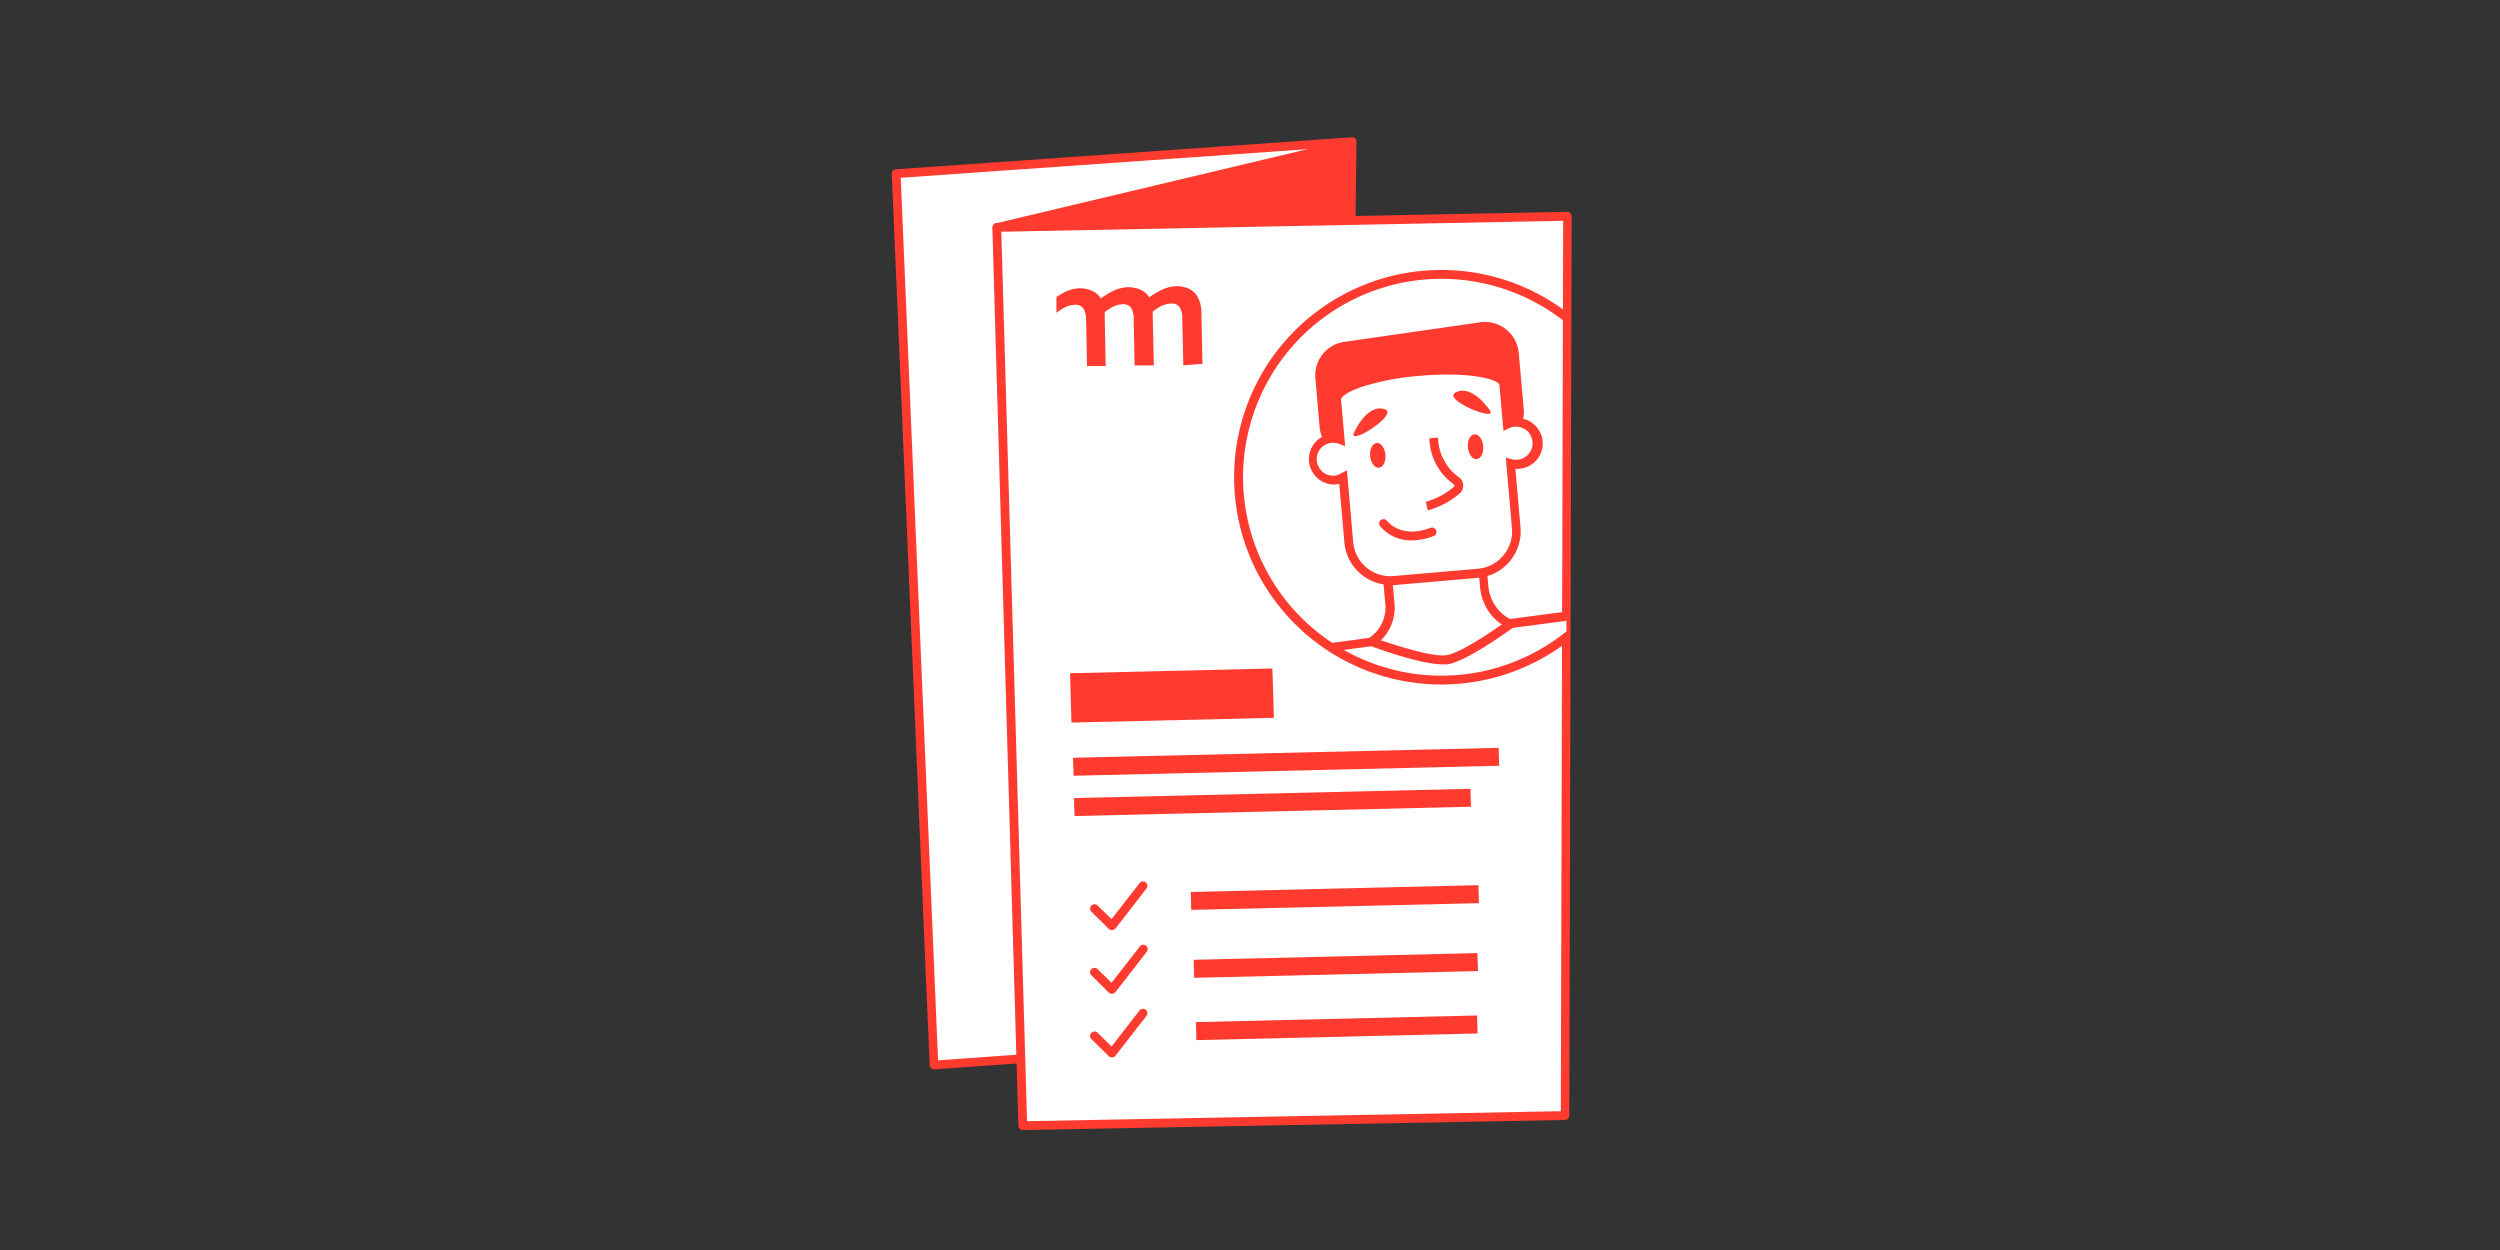 <svg id="Layer_1" data-name="Layer 1" xmlns="http://www.w3.org/2000/svg" xmlns:xlink="http://www.w3.org/1999/xlink" width="268" height="134" viewBox="0 0 268 134"><rect x="0" y="0" width="268" height="134" fill="#333333" stroke="none"/><defs><style>.cls-1,.cls-3{fill:#fff;}.cls-1,.cls-7,.cls-8{fill-rule:evenodd;}.cls-2,.cls-8{fill:none;}.cls-4,.cls-7{fill:#ff3b30;}.cls-5{mask:url(#mask);}.cls-6{mask:url(#mask-2-2);}.cls-9{mask:url(#mask-15);}</style><mask id="mask" x="133.69" y="20.3" width="40.77" height="62.58" maskUnits="userSpaceOnUse"><g id="mask-2"><path id="path-1" class="cls-1" d="M135.52,23.11a2,2,0,0,0-1.82,2.16l4.89,55.79a2,2,0,0,0,2.17,1.81l31.87-2.79a2,2,0,0,0,1.82-2.17l-4.89-55.78a2,2,0,0,0-2.17-1.82"/></g></mask><mask id="mask-2-2" x="133.69" y="20.3" width="40.77" height="62.58" maskUnits="userSpaceOnUse"><g id="mask-4"><path id="path-3" class="cls-1" d="M135.52,23.11a2,2,0,0,0-1.82,2.16l4.89,55.79a2,2,0,0,0,2.17,1.81l31.87-2.79a2,2,0,0,0,1.82-2.17l-4.89-55.78a2,2,0,0,0-2.17-1.82Z"/></g></mask><mask id="mask-15" x="134.57" y="20.5" width="40.12" height="62.25" maskUnits="userSpaceOnUse"><g id="mask-28"><path id="path-27" class="cls-1" d="M136.42,22.91a2,2,0,0,0-1.85,2.15l4.22,55.84a2,2,0,0,0,2.14,1.84l31.91-2.41a2,2,0,0,0,1.84-2.14l-4.21-55.84a2,2,0,0,0-2.15-1.84Z"/></g></mask></defs><rect class="cls-2" x="206.56" y="-31.12" width="40.92" height="46.29"/><polygon class="cls-3" points="143.84 111.01 100.13 114.18 96.07 18.62 144.94 15.19 143.84 111.01"/><path class="cls-4" d="M100.13,114.65a.48.48,0,0,1-.47-.45L95.6,18.64a.47.47,0,0,1,.44-.49l48.87-3.43a.41.41,0,0,1,.35.12.47.47,0,0,1,.15.35L144.31,111a.49.49,0,0,1-.44.47l-43.71,3.17ZM96.56,19.06l4,94.61,42.79-3.1,1.09-94.88Zm47.28,92h0Z"/><path class="cls-4" d="M144.79,15.35l-37.81,9a.08.08,0,0,0,0,.16l37.46-1.44Z"/><path class="cls-4" d="M107,25a.55.55,0,0,1-.12-1.09l38.41-9.14-.37,8.77-.43,0L107,25Zm.1-.18h0ZM144.29,16,111,23.88l33-1.27Z"/><polygon class="cls-3" points="167.79 119.58 109.64 120.67 106.85 24.38 168.04 23.18 167.79 119.58"/><path class="cls-4" d="M109.64,121.14a.47.47,0,0,1-.47-.46l-2.79-96.29a.51.51,0,0,1,.13-.33.48.48,0,0,1,.33-.15L168,22.71a.43.43,0,0,1,.34.14.48.48,0,0,1,.14.34l-.25,96.4a.48.48,0,0,1-.46.47l-58.15,1.08Zm-2.3-96.3,2.76,95.35,57.22-1.07.25-95.45Zm60.45,94.75h0Z"/><polygon class="cls-4" points="160.66 80.17 115.03 81.23 115.09 83.16 160.71 82.09 160.66 80.17"/><polygon class="cls-4" points="157.63 84.56 115.13 85.55 115.19 87.48 157.69 86.48 157.63 84.56"/><polygon class="cls-4" points="158.49 94.89 127.65 95.62 127.7 97.54 158.54 96.82 158.49 94.89"/><polygon class="cls-4" points="158.38 102.17 127.96 102.89 128.01 104.82 158.44 104.1 158.38 102.17"/><polygon class="cls-4" points="158.34 108.86 128.2 109.57 128.25 111.5 158.4 110.79 158.34 108.86"/><polygon class="cls-4" points="136.4 71.66 114.71 72.17 114.86 77.46 136.56 76.95 136.4 71.66"/><path class="cls-4" d="M128.37,31.78a2.15,2.15,0,0,0-1-.86,3.23,3.23,0,0,0-1.32-.24,4,4,0,0,0-1.42.35,8,8,0,0,0-1.44.85,2,2,0,0,0-1-.85,3.28,3.28,0,0,0-1.33-.24,4,4,0,0,0-1.43.35A8,8,0,0,0,118,32a2.06,2.06,0,0,0-1-.86,3.52,3.52,0,0,0-1.32-.24,4,4,0,0,0-1.43.36,6.17,6.17,0,0,0-1,.59l0,1.69a5.36,5.36,0,0,1,.88-.58,2.57,2.57,0,0,1,1.06-.28,1,1,0,0,1,1,.46,2.47,2.47,0,0,1,.24,1.16l.1,4.94,2,0-.11-5.53a1.93,1.93,0,0,0,0-.24,5,5,0,0,1,.88-.58,2.48,2.48,0,0,1,1-.27,1,1,0,0,1,1,.45,2.38,2.38,0,0,1,.23,1.16l.1,4.94,2.06,0-.12-5.53c0-.08,0-.15,0-.23a4.63,4.63,0,0,1,.88-.58,2.42,2.42,0,0,1,1.06-.28,1,1,0,0,1,1,.46,2.34,2.34,0,0,1,.23,1.15l.11,5L128.9,39l-.11-5.52a3.33,3.33,0,0,0-.42-1.67"/><path class="cls-4" d="M119.19,99.71a.47.47,0,0,1-.33-.14L117,97.74a.47.47,0,0,1,.66-.67l1.5,1.46,3-3.86a.47.47,0,0,1,.66-.08.47.47,0,0,1,.08.66l-3.32,4.28a.5.5,0,0,1-.34.18Z"/><path class="cls-4" d="M119.19,106.53a.51.51,0,0,1-.33-.13L117,104.56a.47.47,0,0,1,.66-.67l1.5,1.46,3-3.85a.47.47,0,1,1,.74.57l-3.32,4.28a.5.5,0,0,1-.34.18Z"/><path class="cls-4" d="M119.19,113.35a.51.51,0,0,1-.33-.13L117,111.39a.47.47,0,0,1,.66-.68l1.5,1.47,3-3.86a.47.47,0,0,1,.74.58l-3.32,4.27a.46.46,0,0,1-.34.18Z"/><polygon class="cls-3" points="167.94 68.5 162.47 71.41 155.8 73.04 148.49 72.05 143.14 69.84 143.08 69.41 167.91 66.08 167.94 68.5"/><polygon class="cls-3" points="161.63 67.09 155.12 71 147.29 68.77 148.79 66.37 148.79 62.15 159.03 61.24 159.42 64.97 161.63 67.09"/><g id="Group-5"><g class="cls-5"><g id="Fill-3"><path class="cls-1" d="M160,47.32l-14.6,1.28a3.17,3.17,0,0,1-3.43-2.88l-.46-5.2a3.17,3.17,0,0,1,2.88-3.43L158.88,35a3.15,3.15,0,0,1,3.42,2.88l.53,6A3.16,3.16,0,0,1,160,47.32"/></g></g></g><g id="Group-8"><g class="cls-6"><g id="Stroke-6"><path class="cls-7" d="M160,47.32l-14.6,1.28a3.17,3.17,0,0,1-3.43-2.88l-.46-5.2a3.17,3.17,0,0,1,2.88-3.43L158.88,35a3.15,3.15,0,0,1,3.42,2.88l.53,6A3.16,3.16,0,0,1,160,47.32Z"/><path class="cls-4" d="M145.08,49.08a3.65,3.65,0,0,1-3.62-3.32l-.45-5.2a3.63,3.63,0,0,1,3.3-3.94l14.5-2.09a3.64,3.64,0,0,1,4,3.3l.53,6a3.58,3.58,0,0,1-.83,2.65A3.65,3.65,0,0,1,160,47.79l-14.6,1.28Zm14.08-13.62h-.24l-14.5,2.09a2.7,2.7,0,0,0-2.48,2.92l.46,5.2a2.7,2.7,0,0,0,2.92,2.45l14.59-1.28a2.66,2.66,0,0,0,1.83-1,2.62,2.62,0,0,0,.62-2l-.52-6a2.71,2.71,0,0,0-2.68-2.46Z"/></g></g></g><g id="Group-12"><g class="cls-5"><g id="Fill-9"><path class="cls-8" d="M144.72,70.28A5,5,0,0,0,149,64.89l-.28-3.17,10.19-.89.18,2.05a5,5,0,0,0,2.28,3.77"/></g></g><g class="cls-5"><g id="Stroke-11"><path class="cls-4" d="M161.07,67l-.41-.29a5.47,5.47,0,0,1-2-3.81l-.13-1.58-9.26.81.23,2.7A4.85,4.85,0,0,1,147.61,69l-.05,0c-.12.11,0,.14-.25.15l-1.05-.31c-.11-.1,0-.12.23-.24l.24-.18a3.94,3.94,0,0,0,1.79-3.5l-.32-3.63,11.13-1,.22,2.52a4.47,4.47,0,0,0,1.7,3.15,5.11,5.11,0,0,0,.62.41"/></g></g></g><g id="Group-19"><g class="cls-5"><g id="Fill-17"><path class="cls-1" d="M162.28,45.28a2,2,0,0,0-.74.2l-.37-4.22C161.06,40,157,39.37,152,39.8s-8.87,1.79-8.76,3l.38,4.29a2.52,2.52,0,0,0-.95-.13,2.25,2.25,0,1,0,.39,4.48,2,2,0,0,0,.91-.29l.61,7a4.5,4.5,0,0,0,4.88,4.08l8.95-.78a4.5,4.5,0,0,0,4.09-4.88l-.6-6.88a2.14,2.14,0,0,0,.76.08,2.25,2.25,0,0,0-.39-4.48"/></g></g></g><g id="Group-22"><g class="cls-6"><g id="Stroke-20"><path class="cls-4" d="M149.07,62.71a5,5,0,0,1-4.95-4.53l-.55-6.32a2.33,2.33,0,0,1-.46.08,2.72,2.72,0,0,1-.47-5.41,1.77,1.77,0,0,1,.46,0l-.32-3.66c-.07-.86.87-1.63,2.8-2.3A28,28,0,0,1,152,39.34c4.55-.4,9.5,0,9.67,1.88l.32,3.63a1.26,1.26,0,0,1,.27,0h0a2.72,2.72,0,1,1,.47,5.41,1.29,1.29,0,0,1-.28,0l.55,6.29a5,5,0,0,1-4.51,5.39l-9,.78Zm-4.68-12.3.67,7.68a4,4,0,0,0,4.36,3.66l9-.78a4,4,0,0,0,2.74-1.43,4,4,0,0,0,.92-2.93l-.66-7.55.65.17a2.11,2.11,0,0,0,.6.06,1.76,1.76,0,0,0,1.2-.63,1.73,1.73,0,0,0,.41-1.3,1.79,1.79,0,0,0-.62-1.21,1.86,1.86,0,0,0-1.3-.41,1.9,1.9,0,0,0-.58.17l-.61.28-.43-4.89c0-.6-3.15-1.51-8.65-1a27.14,27.14,0,0,0-6.16,1.19c-1.81.63-2.18,1.18-2.17,1.33l.44,5-.69-.25a1.94,1.94,0,0,0-.75-.1,1.84,1.84,0,0,0-1.21.63A1.78,1.78,0,0,0,143,51a1.9,1.9,0,0,0,.72-.23Z"/></g></g></g><g id="Group-26"><g class="cls-5"><g id="Fill-23"><path class="cls-1" d="M148.32,56.12s1.65,2.25,5.2.9"/></g></g><g class="cls-5"><g id="Stroke-25"><path class="cls-4" d="M151.35,57.93a4.3,4.3,0,0,1-3.41-1.53.47.47,0,0,1,.1-.66.48.48,0,0,1,.66.1c.06.08,1.51,1.94,4.66.74a.46.46,0,0,1,.6.28.46.46,0,0,1-.27.6A6.47,6.47,0,0,1,151.35,57.93Z"/></g></g></g><g id="Group-30"><g class="cls-5"><g id="Fill-27"><path class="cls-1" d="M153,54.25a8.13,8.13,0,0,0,3.18-1.69.66.66,0,0,0-.06-1,5.77,5.77,0,0,1-2.4-4.57"/></g></g><g class="cls-5"><g id="Stroke-29"><path class="cls-4" d="M153.06,54.71l-.22-.92a7.73,7.73,0,0,0,3-1.59.21.21,0,0,0,.07-.16.21.21,0,0,0-.08-.13,6.22,6.22,0,0,1-2.6-4.92l.93-.08a5.37,5.37,0,0,0,2.19,4.22,1.11,1.11,0,0,1,.11,1.78A8.71,8.71,0,0,1,153.06,54.71Z"/></g></g></g><g id="Group-33"><g class="cls-5"><g id="Fill-31"><path class="cls-7" d="M148.52,48.74c.06.73-.25,1.36-.7,1.4s-.87-.52-.94-1.26.25-1.36.7-1.4.87.53.94,1.26"/></g></g></g><g id="Group-36"><g class="cls-5"><g id="Fill-34"><path class="cls-7" d="M159,47.82c.06.73-.25,1.36-.7,1.4s-.87-.52-.94-1.26.25-1.36.7-1.4.87.52.94,1.26"/></g></g></g><g id="Group-39"><g class="cls-5"><g id="Fill-37"><path class="cls-7" d="M145.14,46.41c.43-.95,1.68-3.06,3.3-2.55s-3.93,4-3.3,2.55"/></g></g></g><g id="Group-42"><g class="cls-5"><g id="Fill-40"><path class="cls-7" d="M159.72,44c-.58-.86-2.18-2.71-3.68-1.93s4.55,3.21,3.68,1.93"/></g></g></g><g id="Group-48"><g class="cls-9"><g id="Stroke-46"><path class="cls-4" d="M142.15,69l4.95-.66.11,0c1.64.6,6.23,2.13,7.82,1.9s5.33-2.82,6.67-3.81l.1-.07,6.14-.81h0v1h0l-5.78.76c-.73.53-5.08,3.64-7,3.91a4.17,4.17,0,0,1-.52,0c-2.28,0-6.85-1.65-7.64-1.94l-3.47.46L142.15,69"/></g></g></g><path class="cls-2" d="M168,34a21.75,21.75,0,1,0,0,34.24"/><path class="cls-4" d="M168,67.62a21.27,21.27,0,1,1,0-32.92V33.5a22.22,22.22,0,1,0,0,35.32Z"/></svg>